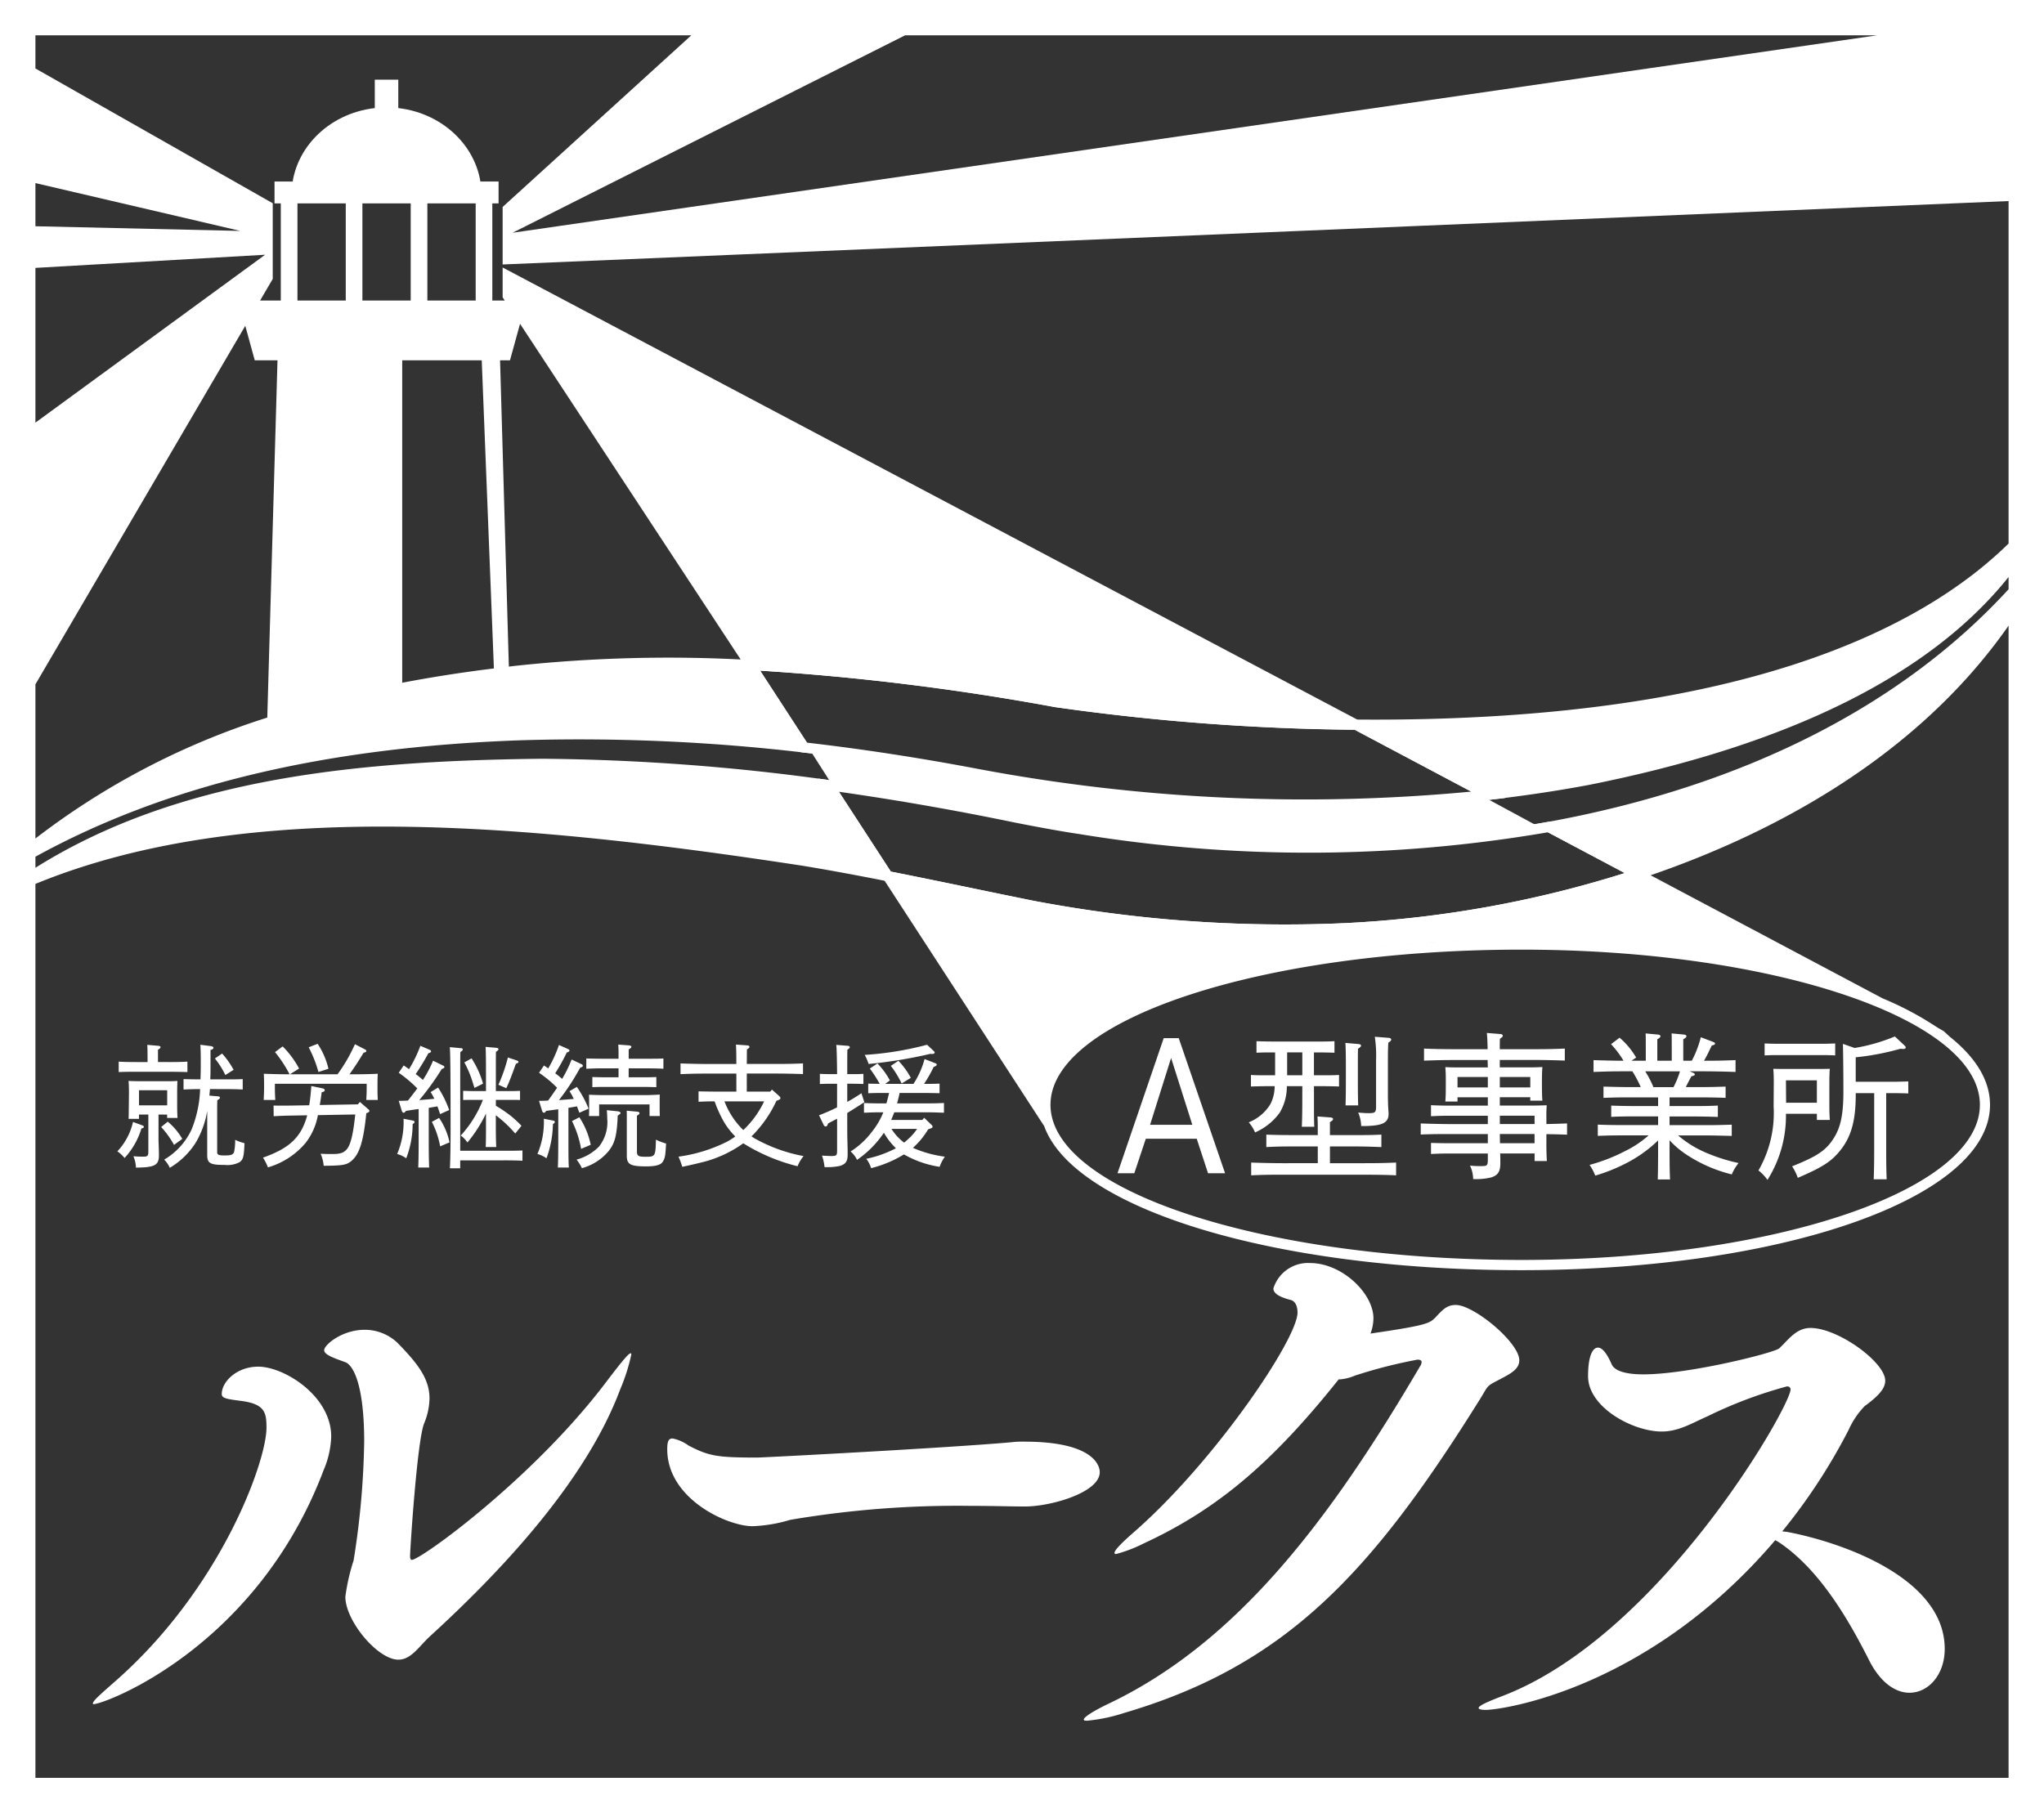 <svg xmlns="http://www.w3.org/2000/svg" width="200" height="177.451" viewBox="0 0 200 177.451">
  <rect x="0" y="0" width="200" height="177.451" fill="#333333" stroke="none"/>
  <defs>
    <style>
      .cls-1 {
        fill: #fff;
      }
    </style>
  </defs>
  <g id="footer_logo" transform="translate(100 88.726)">
    <g id="グループ_3799" data-name="グループ 3799" transform="translate(-100 -88.726)">
      <g id="グループ_3792" data-name="グループ 3792" transform="translate(28.437 18.975)">
        <path id="パス_4492" data-name="パス 4492" class="cls-1" d="M47.517,30.864h-19V19.027h19Zm-18.811-.192H47.326V19.218H28.706Z" transform="translate(-28.514 -19.027)"/>
      </g>
      <rect id="長方形_2682" data-name="長方形 2682" class="cls-1" width="21.923" height="2.14" transform="translate(26.862 17.766)"/>
      <path id="パス_4493" data-name="パス 4493" class="cls-1" d="M39.05,10.6V7.818h-2.3V10.6c-4.589.522-8.143,4.119-8.143,8.488H47.192C47.192,14.723,43.638,11.126,39.05,10.6Z" transform="translate(-0.078 -0.021)"/>
      <g id="グループ_3793" data-name="グループ 3793" transform="translate(27.475 19.604)">
        <rect id="長方形_2683" data-name="長方形 2683" class="cls-1" width="1.629" height="10.178"/>
        <rect id="長方形_2684" data-name="長方形 2684" class="cls-1" width="1.629" height="10.178" transform="translate(6.356)"/>
        <rect id="長方形_2685" data-name="長方形 2685" class="cls-1" width="1.629" height="10.178" transform="translate(12.712)"/>
        <rect id="長方形_2686" data-name="長方形 2686" class="cls-1" width="1.629" height="10.178" transform="translate(19.068)"/>
      </g>
      <g id="グループ_3794" data-name="グループ 3794" transform="translate(79.091 73.152)">
        <path id="パス_4494" data-name="パス 4494" class="cls-1" d="M105.848,81.337a132.238,132.238,0,0,0,44.99-.2l-5.809-3.14A165.7,165.7,0,0,1,95.863,75.93C90.374,74.869,84.851,74,79.306,73.351l2.357,3.692q9.049,1.27,17.982,3.167C101.472,80.581,104.032,81.07,105.848,81.337Z" transform="translate(-79.306 -73.351)"/>
      </g>
      <path id="パス_4496" data-name="パス 4496" class="cls-1" d="M0,0V177.451H200V0ZM183.68,3.455,50.156,22.78,88.563,3.455ZM3.466,17.918,23.517,22.6,3.466,22.143Zm0,8.3,22.476-1.286L3.466,41.364Zm0,40.759L24,31.887l.927,3.376h2.226l-1,34.968A73.427,73.427,0,0,0,3.466,82.066ZM50.885,31.691,72.472,64.543a140.519,140.519,0,0,0-22.107.629c-.194.021-.382.048-.575.07l-.86-29.979H49.9Zm-2.558,33.73q-4.631.57-8.972,1.4V35.263h7.782ZM196.534,57.67c-10.482,11.439-25.968,19.288-45.086,22.774l-1.413.257,10.171,5.4.2-.067C172,82.2,187.03,74.851,196.534,61.232V174H3.466V86.509c20.6-8.464,48.181-5.887,75-1.788,3.01.49,6.017,1.069,8.3,1.52l1.158.228L81.365,76.381l-.225-.031a213.894,213.894,0,0,0-28.152-2.091h-.008c-17.325.206-35.233,1.694-49.513,10.671V83.847c12.675-6.973,28.207-10.708,47.41-11.393a188.5,188.5,0,0,1,27.738,1.194l1.052.121L74.38,65.639A242.9,242.9,0,0,1,103.22,69.2a221.282,221.282,0,0,0,29.326,2.217l12.84,6.814.291.054c3.456-.4,6.66-.876,9.8-1.466,19.607-3.908,33.38-10.751,41.055-20.345Zm0-4.475c-8.457,8.314-26.292,17.517-63.735,17.229L49.182,26.179V29.1l.208.316H25.447l1.24-2.117V19.893L3.466,6.7V3.455H67.645l-18.463,16.8v5.629l147.352-6.207Z"/>
      <g id="グループ_3795" data-name="グループ 3795" transform="translate(72.472 64.534)">
        <path id="パス_4497" data-name="パス 4497" class="cls-1" d="M128.385,79.444A184.625,184.625,0,0,1,95.645,76.4c-5.691-1.08-11.353-1.946-16.834-2.574l-.233-.027L72.669,64.71l.976.05a240.67,240.67,0,0,1,29.931,3.634,220.275,220.275,0,0,0,29.3,2.206H133l14.472,7.68-1.595.183A152.934,152.934,0,0,1,128.385,79.444ZM79.157,72.859c5.432.628,11.039,1.489,16.67,2.558a172.619,172.619,0,0,0,48.326,2.233L132.747,71.6a221.326,221.326,0,0,1-29.329-2.218,243.122,243.122,0,0,0-28.845-3.57Z" transform="translate(-72.669 -64.71)"/>
      </g>
      <g id="グループ_3796" data-name="グループ 3796" transform="translate(80.058 76.202)">
        <path id="パス_4498" data-name="パス 4498" class="cls-1" d="M125.923,91.693a135.063,135.063,0,0,1-24.725-2.34q-3.008-.609-5.991-1.231c-2.743-.567-5.48-1.135-8.224-1.675l-.206-.041-6.5-10,1.081.149c5.991.826,12.164,1.893,18.35,3.173.909.181,4.057.8,6.29,1.122h.01a137.387,137.387,0,0,0,45.659-.2l.171-.032,9.9,5.253-1.108.367a109.436,109.436,0,0,1-28.911,5.319Q128.84,91.694,125.923,91.693ZM87.384,85.51c2.677.529,5.35,1.082,8.027,1.637q2.983.618,5.978,1.228a131.636,131.636,0,0,0,30.281,2.187A108.68,108.68,0,0,0,159.2,85.655l-7.522-3.992a138.5,138.5,0,0,1-45.824.177c-2.258-.327-5.424-.948-6.342-1.131-5.8-1.2-11.577-2.211-17.205-3.011Z" transform="translate(-80.276 -76.409)"/>
      </g>
      <path id="パス_4499" data-name="パス 4499" class="cls-1" d="M191,101.684l-.575-.529-.7-.411a31.256,31.256,0,0,0-5.279-2.8L160.53,85.25l-.2.067a108.442,108.442,0,0,1-28.643,5.269A131.655,131.655,0,0,1,101.4,88.4q-2.993-.6-5.974-1.227c-2.747-.568-5.488-1.136-8.234-1.677l-1.158-.228,16.373,25.181c2.9,8.053,22.355,14.095,46.688,14.095,25.714,0,45.856-7.108,45.856-16.182C194.953,105.965,193.54,103.71,191,101.684Zm-29.737-8.95-.156-.016Zm-3.741-.292-.518-.031Zm-4.1-.194c-.175-.006-.352-.009-.528-.014C153.075,92.239,153.252,92.242,153.427,92.248Zm-4.33-.072q-1.231,0-2.445.021Q147.866,92.176,149.1,92.176Zm-3.17.039c-.562.013-1.125.024-1.681.043C144.8,92.239,145.364,92.228,145.926,92.215Zm-2.7.086c-.448.018-.9.034-1.34.057C142.324,92.335,142.774,92.319,143.221,92.3Zm-2.461.123c-.4.024-.81.046-1.209.073C139.95,92.469,140.357,92.447,140.76,92.423Zm-2.367.162c-.373.029-.75.055-1.12.087C137.644,92.64,138.021,92.614,138.394,92.585Zm-2.338.2c-.338.033-.681.063-1.016.1C135.375,92.848,135.718,92.819,136.056,92.786Zm-2.3.242c-.3.034-.6.066-.893.1C133.157,93.095,133.458,93.063,133.755,93.029Zm-2.218.276c-.268.036-.541.069-.806.107C131,93.374,131.269,93.341,131.537,93.305Zm-2.172.313c-.233.037-.472.071-.7.108C128.893,93.689,129.132,93.655,129.365,93.618Zm-2.082.344c-.212.038-.429.073-.639.112C126.854,94.035,127.07,94,127.283,93.962Zm-2.038.382c-.184.036-.371.071-.552.108C124.873,94.414,125.061,94.38,125.244,94.344Zm-1.976.414c-.155.035-.313.067-.467.1C122.956,94.825,123.114,94.793,123.269,94.758Zm-1.894.444c-.133.033-.268.064-.4.1C121.107,95.266,121.242,95.235,121.375,95.2Zm-1.836.477-.318.086Zm-1.756.507-.247.073Zm-1.673.533c-.061.02-.126.04-.187.061C115.984,96.758,116.047,96.738,116.109,96.718Zm-1.595.56-.129.046Zm-1.509.585-.08.032Zm-1.414.606-.047.021Zm-1.333.633-.011.006Zm38.838,24.44c-25.407,0-46.078-6.811-46.078-15.185S123.69,93.173,149.1,93.173c24.736,0,44.859,6.811,44.859,15.185S173.832,123.543,149.1,123.543Z" transform="translate(-0.233 -0.231)"/>
      <g id="グループ_3797" data-name="グループ 3797" transform="translate(9.089 123.617)">
        <path id="パス_4500" data-name="パス 4500" class="cls-1" d="M9.172,167.143c-.058,0-.058-.063-.058-.063,0-.248.633-.808,1.9-1.928C21.552,156.069,26.1,143.442,26.1,140.082c0-1.492-.173-2.3-2.418-2.612-1.44-.187-1.959-.249-1.959-.685,0-1.181,1.44-2.675,3.57-2.675,2.534,0,7.141,2.862,7.141,6.843a9.113,9.113,0,0,1-.749,3.3C25.122,161.606,10.267,167.143,9.172,167.143Zm32.937-6.656c-1.094,1-1.842,2.3-3.11,2.3-2.015,0-5.182-3.795-5.182-6.158a19.648,19.648,0,0,1,.806-3.546,79.975,79.975,0,0,0,1.037-11.632c0-5.474-1.037-7.465-1.843-7.777-1.21-.435-2.073-.746-2.073-1.181,0-.5,1.727-1.992,3.973-1.992a4.659,4.659,0,0,1,3.167,1.245c2.015,2.052,3.167,3.545,3.167,5.474a6.6,6.6,0,0,1-.52,2.425c-.69,1.68-1.381,12.379-1.381,13,0,.249.058.374.173.374.865,0,11.977-8.024,19.117-17.542,1.382-1.805,2.073-2.676,2.3-2.676.057,0,.057.063.057.125a18.676,18.676,0,0,1-1.093,3.422C57.312,145.432,48.846,154.328,42.109,160.487Z" transform="translate(-9.114 -123.971)"/>
        <path id="パス_4501" data-name="パス 4501" class="cls-1" d="M107.785,144.466c0,1.991-4.779,3.359-7.312,3.359-1.382,0-3.167-.062-5.413-.062A97.693,97.693,0,0,0,77.5,149.131a14.5,14.5,0,0,1-3.685.622c-2.476,0-8.349-2.676-8.349-7.528,0-.746.115-1.058.519-1.058a3.9,3.9,0,0,1,1.554.685c2.016,1.058,2.879,1.183,6.738,1.183.575,0,18.484-.934,24.818-1.494a9.073,9.073,0,0,1,1.323-.062C106.921,141.48,107.785,143.657,107.785,144.466Z" transform="translate(-9.267 -124)"/>
        <path id="パス_4502" data-name="パス 4502" class="cls-1" d="M148.948,133.471c0,.871-.865,1.305-1.785,1.8-1.556.809-1.153.56-2.131,2.115-10.538,16.859-18.888,25.941-34.779,30.607a16.591,16.591,0,0,1-3.57.747c-.231,0-.346,0-.346-.125,0-.187.749-.746,2.592-1.618,12.668-6.1,21.708-18.289,30.288-32.908a.861.861,0,0,0,.174-.436c0-.186-.174-.248-.4-.248a47.728,47.728,0,0,0-6.1,1.556,4.891,4.891,0,0,1-1.439.373h-.174c-6.449,8.087-11.8,12.689-19.059,16.049a13.948,13.948,0,0,1-2.764,1.058.13.13,0,0,1-.115-.125c0-.249.633-.933,2.072-2.178,7.889-6.967,15.835-18.787,15.835-21.337,0-.56-.173-1.12-.69-1.244-1.21-.312-1.67-.685-1.67-1.12a3.548,3.548,0,0,1,3.57-2.488c3.167,0,6.219,2.986,6.219,5.411a4.284,4.284,0,0,1-.288,1.493c5.528-.808,5.758-1,6.335-1.555.748-.809,1.151-1.244,2.015-1.244C144.513,128.059,148.948,131.729,148.948,133.471Z" transform="translate(-9.378 -123.953)"/>
        <path id="パス_4503" data-name="パス 4503" class="cls-1" d="M190.68,161.731c0,2.488-1.555,4.292-3.456,4.292-1.323,0-2.821-.933-3.972-3.235-2.073-4.106-4.838-8.771-8.637-11.384a4.159,4.159,0,0,0-.519-.311c-12.438,14.619-26.776,16.61-28.331,16.61-.4,0-.691-.062-.691-.186,0-.186.576-.5,2.189-1.119,15.547-5.849,28.33-28.43,28.33-30.047,0-.187-.115-.311-.346-.311a43.141,43.141,0,0,0-7.773,2.924c-1.555.683-2.822,1.493-4.492,1.493-2.821,0-7.2-2.365-7.2-5.412,0-1.867.4-2.8.978-2.8.4,0,.864.559,1.324,1.618.288.684,1.44,1,3.11,1,4.435,0,12.841-2.115,13.3-2.551.922-.871,1.669-1.991,3.052-1.991,2.707,0,7.313,3.359,7.313,5.164,0,.808-.748,1.555-2.016,2.488a8.063,8.063,0,0,0-1.554,2.3,56.443,56.443,0,0,1-6.508,9.954l.52.062C181.063,151.4,190.68,154.95,190.68,161.731Z" transform="translate(-9.483 -123.97)"/>
      </g>
      <g id="グループ_3798" data-name="グループ 3798" transform="translate(11.485 101.1)">
        <path id="パス_4504" data-name="パス 4504" class="cls-1" d="M13.869,110.724a7.464,7.464,0,0,1-1.648,2.889,3.453,3.453,0,0,0-.705-.654,6.177,6.177,0,0,0,1.529-2.875l.928.34c.091.039.131.078.131.144s-.027.078-.1.118Zm.6-6.5c0-1.269-.013-1.464-.027-1.686l1.059.092c.157.013.235.052.235.131s-.065.144-.248.261v1.2H16.8c.653,0,1.032-.013,1.569-.04v1.02c-.4-.013-1.138-.027-1.569-.027H13.2c-.627,0-.9,0-1.555.027v-1.02c.392.027,1.058.04,1.555.04Zm1.072,5.137v2.444c0,.235.039.941.039,1.4v.171c0,.941-.419,1.164-2.249,1.176a2.966,2.966,0,0,0-.248-1.11c.38.026.588.039.9.039.5,0,.563-.053.563-.536v-3.582h-.916v.418h-1.02c.027-.3.014-.705.027-1.385l.012-1.163c0-.562-.012-.811-.039-1.164.287.013.562.026.941.026h2.9c.432,0,.614,0,.94-.026-.012.235-.025.758-.025,1.164v1.1c0,.705.013,1.019.039,1.358h-1.02v-.326Zm.849-.9v-1.477H13.633v1.477Zm.053,1.595a6.253,6.253,0,0,1,1.425,1.686l-.811.587A8.68,8.68,0,0,0,15.8,110.58Zm4.131-3.19c-.013.209-.039.419-.053.641l.785.065c.17.014.248.053.248.131s-.079.145-.261.261c-.013.511-.013.575-.013.916v4.144c0,.274.131.34.731.34s.837-.066.928-.353a5.3,5.3,0,0,0,.1-1.177,4.574,4.574,0,0,0,.915.327c-.051,1.333-.131,1.647-.523,1.882a2.616,2.616,0,0,1-1.425.248c-1.4,0-1.7-.157-1.7-.967V109a8.985,8.985,0,0,1-1.1,3.072,7.561,7.561,0,0,1-2.563,2.5,2.559,2.559,0,0,0-.549-.8,6.679,6.679,0,0,0,2.68-2.941,11.5,11.5,0,0,0,.837-3.961c-.693,0-.967.014-1.621.04v-1.02c.392.014,1.058.027,1.659.027.014-.432.026-.89.026-1.373,0-1.032,0-1.333-.039-2.013l1.032.131c.158.026.248.079.248.171s-.078.144-.287.208v1.66c0,.418,0,.823-.026,1.216h1.608c.653,0,1.046,0,1.569-.027v1.02c-.392-.026-1.137-.04-1.569-.04Zm1.189-3.477a8.041,8.041,0,0,1,1.125,1.595l-.81.51a7.975,7.975,0,0,0-1.02-1.621Z" transform="translate(-11.516 -101.378)"/>
        <path id="パス_4505" data-name="パス 4505" class="cls-1" d="M31.176,109.417A6.224,6.224,0,0,1,30,112.1a7.552,7.552,0,0,1-3.713,2.43,5.012,5.012,0,0,0-.483-.953c2.535-.9,3.738-1.949,4.326-4.144l-1.451.026c-.732.013-1.19.026-1.83.066l-.013-1.046c.483.013.993.013,1.83,0l1.659-.027c.092-.561.158-1.189.209-1.882l1.125.235c.117.026.183.092.183.17,0,.1-.039.131-.3.209-.053.458-.118.876-.184,1.242l3.726-.065.2-.235.811.706c.078.065.117.1.117.17,0,.092-.091.171-.3.222-.262,2.667-.654,3.96-1.386,4.614-.511.457-.863.523-2.784.536a3.673,3.673,0,0,0-.3-1.176c.562.026.785.026,1.164.026.758,0,1.1-.118,1.4-.471.379-.445.627-1.5.824-3.4Zm-2.733-4H33.1a15.972,15.972,0,0,0,1.7-2.941l.967.5c.1.052.145.091.145.157,0,.092-.066.131-.262.17-.55.9-.889,1.425-1.386,2.118h.171c1.112,0,1.738-.013,2.6-.053-.027.537-.027.732-.027.993v.419c0,.418,0,.614.027,1.15H35.909c.025-.379.039-.85.039-1.15v-.432H26.967v.432c0,.366.013.666.039,1.15H25.869c.026-.431.039-.824.039-1.15v-.419c0-.287,0-.51-.026-.993.667.026,1.647.053,2.522.053a12.121,12.121,0,0,0-1.424-2.17l.746-.562a9.037,9.037,0,0,1,1.607,2.17Zm2.706-2.981a7.457,7.457,0,0,1,1.059,2.444l-.98.314a12.1,12.1,0,0,0-.954-2.418Z" transform="translate(-11.555 -101.378)"/>
        <path id="パス_4506" data-name="パス 4506" class="cls-1" d="M40.482,110.292a9.428,9.428,0,0,1-.628,3.347,2.9,2.9,0,0,0-.889-.418,7.95,7.95,0,0,0,.627-3.412v-.039l.928.183c.1.026.143.052.143.131a.159.159,0,0,1-.065.131Zm-1.36-2.274c.326,0,.627-.013.9-.026.313-.393.614-.785.915-1.19a12.864,12.864,0,0,0-1.817-1.53l.484-.718c.2.13.366.248.523.365a12.812,12.812,0,0,0,1.111-2.287l.928.4a.184.184,0,0,1,.118.144c0,.079-.079.131-.262.183a22.99,22.99,0,0,1-1.242,2.039c.248.183.485.379.706.574a11.289,11.289,0,0,0,.993-1.882l.967.471c.092.039.145.092.145.157s-.092.131-.261.183a26.222,26.222,0,0,1-2.2,3.045c.483-.039.979-.078,1.476-.131a6.549,6.549,0,0,0-.365-.653l.731-.445a10.313,10.313,0,0,1,1.085,2.2l-.889.4c-.1-.3-.183-.55-.261-.759-.287.053-.561.1-.85.145v3.162c0,1.373.013,2,.04,2.68H41.029c.027-.574.04-1.477.04-2.68v-3.045c-.314.039-.679.092-1.243.183-.1.131-.157.183-.221.183s-.144-.065-.183-.183Zm3.947,1.672a6.562,6.562,0,0,1,1.02,2.392l-.916.392a8.542,8.542,0,0,0-.811-2.4Zm2.066,4.158v.771H44.128c.04-.85.065-2.13.065-3.817,0-5.451-.025-7.621-.078-8.039l1.085.1c.118,0,.184.052.184.131s-.066.144-.236.248c-.012.458-.012.954-.012,3.372v6.288H49.67c.641,0,1.02,0,1.556-.026v1.006c-.4-.026-1.137-.039-1.568-.039Zm2.522-6.785v-1.987c0-1.216-.013-1.975-.039-2.34l1.046.092c.143.012.221.065.221.13s-.065.144-.248.262c-.013.221-.013.8-.013,1.856v1.987h1.32c.392,0,.588,0,1.046-.026v.9c-.275-.013-.694-.013-1.046-.013h-1.32v.575a13.382,13.382,0,0,1,1.53,1.045,12.81,12.81,0,0,1,.979.916l-.613.758a12.223,12.223,0,0,0-1.9-1.79v.81c0,1.19.013,1.725.04,2.3H47.63c.027-.51.027-1.242.027-2.3v-.98a13.5,13.5,0,0,1-1.816,2.837,2.526,2.526,0,0,0-.655-.68,11.056,11.056,0,0,0,2.17-3.491h-.889c-.445,0-.693,0-1.045.013v-.9c.287.013.757.026,1.045.026Zm-1.411-3.2a9.136,9.136,0,0,1,1.124,2.47l-.837.419c-.026-.1-.066-.183-.184-.575a10.361,10.361,0,0,0-.81-1.922Zm4.417.2c.119.039.171.078.171.144s-.052.118-.248.183c-.431,1.2-.653,1.778-.941,2.392l-.771-.34a15.625,15.625,0,0,0,.927-2.667Z" transform="translate(-11.59 -101.378)"/>
        <path id="パス_4507" data-name="パス 4507" class="cls-1" d="M54.245,110.292a10.239,10.239,0,0,1-.628,3.347,2.883,2.883,0,0,0-.888-.418,7.964,7.964,0,0,0,.627-3.412v-.039l.927.183c.1.026.144.052.144.131a.16.16,0,0,1-.066.131Zm-1.359-2.274c.313,0,.614-.013.889-.026.288-.4.587-.824.876-1.255a11.558,11.558,0,0,0-1.764-1.465l.483-.718c.145.1.288.2.419.287a12.325,12.325,0,0,0,1.046-2.288l.9.4c.078.04.131.092.131.144,0,.079-.092.145-.262.184a18.969,18.969,0,0,1-1.136,2.039c.234.17.457.353.679.549a12.831,12.831,0,0,0,.928-1.895l.967.457a.187.187,0,0,1,.131.158c0,.078-.078.131-.261.183a22.6,22.6,0,0,1-2.078,3.176l1.45-.117a5.355,5.355,0,0,0-.418-.759l.719-.418a10.858,10.858,0,0,1,1.15,2.13l-.9.4c-.092-.234-.17-.444-.235-.627-.274.053-.562.1-.837.145v3.162c0,1.373,0,2,.04,2.68H54.729c.026-.574.039-1.477.039-2.68v-3.019c-.392.052-.8.1-1.177.157-.1.131-.157.183-.222.183s-.143-.065-.183-.183Zm3.947,1.608a7.773,7.773,0,0,1,1.111,2.693l-.94.4a10.207,10.207,0,0,0-.89-2.719Zm3.713-.588c.2.027.313.079.313.171,0,.065-.079.131-.274.248-.078,1.935-.275,2.706-.89,3.477a5.18,5.18,0,0,1-2.614,1.673,4.061,4.061,0,0,0-.523-.837,4.832,4.832,0,0,0,2.2-1.281,3.855,3.855,0,0,0,.8-2.746c0-.274-.013-.471-.039-.81Zm1.111-4.2v.876h1.4c.51,0,.758,0,1.307-.026v.993c-.366-.013-.928-.026-1.307-.026h-3.66c-.51,0-.745,0-1.294.026v-.993c.367.013.916.026,1.294.026h1.269v-.876h-1.6c-.627,0-.9.013-1.555.039v-1.006c.392.013,1.058.026,1.555.026h1.6c0-.863,0-.927-.027-1.385l1.046.078c.144.013.235.066.235.145s-.079.144-.261.248v.915H63.5c.654,0,1.034,0,1.556-.026v1.006c-.392-.026-1.124-.039-1.556-.039Zm3.033,3.555v.366c0,.248,0,.366.013.745H63.7v-1.137H58.768v1.137h-.994c.014-.366.014-.471.014-.719V108.4c0-.418,0-.666-.014-.98.524.026,1.191.039,1.713.039h3.607c.485,0,.9-.013,1.609-.052C64.689,107.612,64.689,108.1,64.689,108.4Zm-2.223,4.562c0,.458.131.537.837.537.954,0,.981-.04,1.02-1.673a6.108,6.108,0,0,0,.993.379c-.066,1.2-.1,1.412-.314,1.765-.2.326-.667.47-1.66.47-1.516,0-1.869-.2-1.869-1.032v-3.568c0-.432,0-.627-.013-.85l1.006.092c.17.013.248.065.248.144s-.052.144-.248.248Z" transform="translate(-11.628 -101.378)"/>
        <path id="パス_4508" data-name="パス 4508" class="cls-1" d="M73.251,107.115h2.3l.158-.2.718.64c.079.079.118.131.118.184,0,.092-.052.144-.221.208l-.171.066a11.819,11.819,0,0,1-1.987,3.007,5.249,5.249,0,0,1-.458.471c.092.065.183.117.274.183a15.557,15.557,0,0,0,4.824,1.751,3.906,3.906,0,0,0-.588.994A18.268,18.268,0,0,1,72.95,112.2l-.039-.026a11.75,11.75,0,0,1-4.248,1.909c-.523.131-.863.208-1.725.392a7.923,7.923,0,0,0-.367-.993,15.173,15.173,0,0,0,4.719-1.451,7.678,7.678,0,0,0,.837-.523,7.347,7.347,0,0,1-1.11-1.425,12.53,12.53,0,0,1-.916-2.014q-.785,0-1.57.04v-1.019c.485.012,1.294.025,1.83.025h1.87v-1.764H69.367c-1.032,0-1.5.013-2.6.053v-1.046c.732.026,1.831.053,2.6.053h2.863c0-.941-.013-1.543-.039-1.9l1.1.078c.144.013.221.066.221.145s-.065.144-.248.248l-.012,1.425h2.9c1.046,0,1.686-.014,2.6-.053V105.4c-.639-.027-1.83-.053-2.6-.053h-2.9Zm-2.184.954a7.785,7.785,0,0,0,1.844,2.81,9.4,9.4,0,0,0,2.039-2.81Z" transform="translate(-11.665 -101.378)"/>
        <path id="パス_4509" data-name="パス 4509" class="cls-1" d="M82.125,106.345h-.641c-.431,0-.692.013-1.044.026v-.993c.287.013.757.027,1.044.027h.641c-.013-1.556-.039-2.523-.079-2.863l1.138.092c.118.013.183.065.183.131s-.065.144-.235.248c-.013.4-.013,1.019-.013,2.392h.55c.379,0,.574,0,1.032-.027v.993c-.274-.013-.692-.026-1.032-.026h-.55v1.778a16.088,16.088,0,0,0,1.386-.85l.287.876c-.641.418-1.164.745-1.673,1.059v.627c0,.94,0,1.765.027,2.483.012.38.012.745.012.967,0,.654-.2.928-.745,1.1a5.985,5.985,0,0,1-1.516.118,4.957,4.957,0,0,0-.248-1.124c.47.026.706.039.941.039.471,0,.536-.065.536-.536V109.77c-.274.144-.561.287-.876.457-.092.235-.144.3-.222.3a.227.227,0,0,1-.2-.117l-.47-.98a17.757,17.757,0,0,0,1.764-.772Zm8.339,3.542.184-.208.719.692a.248.248,0,0,1,.1.171c0,.1-.053.144-.431.261a7.68,7.68,0,0,1-1.491,1.816,11.458,11.458,0,0,0,3.124.864,3.952,3.952,0,0,0-.51.993,9.984,9.984,0,0,1-3.491-1.216,11.377,11.377,0,0,1-3.214,1.346,2.9,2.9,0,0,0-.472-.915,11.116,11.116,0,0,0,2.9-1.033,6.7,6.7,0,0,1-1.176-1.516,10.106,10.106,0,0,1-2.628,2.653,2.609,2.609,0,0,0-.627-.824A7.8,7.8,0,0,0,85.5,111.09a7.555,7.555,0,0,0,1.15-1.948h-.34c-.627,0-.9.013-1.555.04v-.954c.379.026,1.058.039,1.555.039h.641c.1-.34.184-.679.261-1.019h-.485c-.627,0-.9,0-1.555.026v-.941c.288.013.718.013,1.125.026a12.73,12.73,0,0,0-.968-1.5l.745-.5a7.522,7.522,0,0,1,1.217,1.659l-.458.34H89.6a8.4,8.4,0,0,0,1.085-2.431l1.046.406c.1.039.144.079.144.131,0,.092-.052.144-.3.235a13.063,13.063,0,0,1-.941,1.659c.627,0,.993,0,1.517-.026v.941c-.406-.013-1.138-.026-1.569-.026H88.243c-.066.34-.157.679-.248,1.019h3.02c.653,0,1.032-.013,1.568-.039v.954c-.4-.013-1.136-.04-1.568-.04H87.72c-.091.248-.2.5-.3.745Zm.928-6.457-.131-.013a45.532,45.532,0,0,1-6.052.994,4.934,4.934,0,0,0-.38-.89,31.24,31.24,0,0,0,6.1-.993l.667.627a.2.2,0,0,1,.078.131c0,.079-.092.144-.208.144Zm-3.267.667a7.6,7.6,0,0,1,1.215,1.672l-.9.55a9.243,9.243,0,0,0-1.058-1.725Zm-.68,6.667a5.062,5.062,0,0,0,1.242,1.346l.314-.275a5.611,5.611,0,0,0,.954-1.071Z" transform="translate(-11.703 -101.378)"/>
        <path id="パス_4510" data-name="パス 4510" class="cls-1" d="M114.163,101.882h1.471l4.533,13.219H118.5l-1.107-3.374h-4.982l-1.125,3.374h-1.644Zm2.8,8.478-2.077-6.539-2.058,6.539Z" transform="translate(-11.782 -101.376)"/>
        <path id="パス_4511" data-name="パス 4511" class="cls-1" d="M127.76,106.581h-1.514a4.976,4.976,0,0,1-.7,2.595,5.856,5.856,0,0,1-2.409,1.931,3.685,3.685,0,0,0-.618-.988,4.369,4.369,0,0,0,2.116-1.777,3.808,3.808,0,0,0,.417-1.76h-.773c-.6,0-.881.015-1.545.031v-1.128c.449.031,1.1.031,1.545.031h.82v-2.239h-.278c-.6,0-.881,0-1.545.031v-1.128c.448.015,1.1.031,1.545.031h4.557c.6,0,.88,0,1.529-.031v1.128c-.433-.016-1.081-.031-1.529-.031h-.48v2.239h.927c.6,0,.881,0,1.529-.031v1.128c-.433-.016-1.081-.031-1.529-.031H128.9v1.252c0,1.405,0,2.038.031,2.718h-1.22c.031-.6.047-1.467.047-2.718Zm1.513,7.537v-1.638h-2.564c-1,0-1.622.016-2.471.062v-1.22c.649.03,1.668.046,2.471.046h2.564c0-1.2,0-1.3-.031-1.823l1.252.094c.185.015.277.077.277.154,0,.093-.093.185-.308.309v1.267h2.579c.973,0,1.421,0,2.455-.046v1.22c-.664-.031-1.745-.062-2.455-.062h-2.579v1.638h3.4c1.267,0,2.023-.016,3.074-.062v1.251c-.818-.046-2.131-.061-3.074-.061h-8.032c-1.2,0-1.761,0-3.074.061v-1.251c.788.031,2.179.062,3.074.062Zm-1.513-10.843h-1.484v2.239h1.484Zm5.467-.82c.186.016.277.063.277.156s-.092.17-.293.308c-.015.356-.015.773-.015,1.745v1.545c0,1.035.015,1.823.031,2.255h-1.236c.015-.541.031-1.267.031-2.255v-1.545q0-1.69-.047-2.317Zm2.966,6.642c.092,1.1-.556,1.39-2.673,1.39a3.637,3.637,0,0,0-.293-1.328,9.266,9.266,0,0,0,1.05.062c.6,0,.7-.077.7-.633v-4.572a12.25,12.25,0,0,0-.124-2.271l1.391.108c.123.016.215.078.215.171s-.078.17-.278.293c-.031.294-.046.819-.046,1.7v3.243c0,.263,0,1.113.046,1.653Z" transform="translate(-11.817 -101.376)"/>
        <path id="パス_4512" data-name="パス 4512" class="cls-1" d="M150.113,107.661h-2.981v.819h2.78c.849,0,1.359-.016,1.806-.031-.046.819-.03.85-.03,1.359v.479c.694-.016,1.282-.031,2.023-.062v1.1c-.494-.016-1.282-.047-2.023-.047v1.1c0,.51.015.911.046,1.529h-1.2v-.741h-3.367c.015.37.015.741.015.941,0,.835-.231,1.19-.9,1.405a6.089,6.089,0,0,1-1.761.156,3.116,3.116,0,0,0-.308-1.313,9.848,9.848,0,0,0,1.112.047c.57,0,.633-.062.633-.633v-.6h-3.707c-.742,0-1.081.015-1.853.046v-1.081c.462.015,1.25.031,1.853.031h3.707v-.9h-3.491c-1.221,0-1.776,0-3.074.046v-1.081c.865.031,2.162.062,3.074.062h3.491v-.819h-3.707c-.742,0-1.081.015-1.853.047v-1.081c.462.03,1.25.046,1.853.046h3.707v-.819h-2.966v.417H141.8c.03-.355.046-.7.046-1.607v-.541c0-.555-.016-.818-.046-1.22.355.015.664.031,1.112.031h3.043l-.016-.726h-3.15c-1.221,0-1.776.016-3.074.062V102.9c.865.046,2.162.062,3.074.062h3.15c-.015-.819-.047-1.343-.077-1.591l1.344.108c.138.016.215.078.215.17s-.078.155-.278.294c-.015.293-.015.417-.015,1.019h3.289c1.221,0,1.993-.016,3.074-.062v1.174c-.772-.031-2.162-.062-3.074-.062h-3.289v.726h3.058c.495,0,.711-.016,1.112-.031-.03.278-.046.865-.046,1.343v.34c0,.881.016,1.267.046,1.607h-1.189Zm-7.121-.957h2.966v-1.019h-2.966Zm4.14-1.019V106.7h2.981v-1.019Zm0,3.784v.819h3.4v-.819Zm0,1.792.015.9h3.383v-.9Z" transform="translate(-11.863 -101.375)"/>
        <path id="パス_4513" data-name="パス 4513" class="cls-1" d="M163.785,112.99c0,1.39.015,2.023.047,2.72h-1.2c.015-.6.031-1.468.031-2.72v-1.1a13.063,13.063,0,0,1-3.2,2.27,17.154,17.154,0,0,1-2.95,1.174,4.778,4.778,0,0,0-.556-1.05,17.161,17.161,0,0,0,3.46-1.343,10.076,10.076,0,0,0,2.317-1.545h-2.5c-1,0-1.622.015-2.471.047v-1.1c.649.031,1.668.046,2.471.046h3.43v-.85h-2.116c-1,0-1.622,0-2.472.047V108.48c.664.031,1.668.046,2.472.046h2.116v-.85h-2.889c-.988,0-1.606.016-2.455.047v-1.1c.648.016,1.667.047,2.455.047h1.19a11.531,11.531,0,0,0-.818-1.545h-.727c-1.189,0-1.761.015-3.074.062v-1.158c.741.03,2.055.062,2.935.062a9.527,9.527,0,0,0-1.22-1.623l.834-.633a7.636,7.636,0,0,1,1.622,1.947l-.464.309h1.406c0-2.178,0-2.41-.016-2.673l1.174.108c.186.016.278.078.278.155,0,.093-.078.186-.309.309v2.1H164c0-2.178,0-2.41-.015-2.673l1.174.108c.184.016.277.078.277.155,0,.093-.077.186-.309.309v2.1h.835a10.187,10.187,0,0,0,.881-2.3l1.22.464c.109.047.171.093.171.155,0,.093-.062.124-.324.2-.093.2-.263.555-.48.988-.077.139-.154.293-.277.495,1.266,0,2.022-.016,3.089-.062v1.158c-.819-.031-2.147-.062-3.089-.062h-1.405l.338.139c.11.047.171.109.171.155,0,.093-.061.124-.339.2-.109.2-.356.664-.541,1.05h1.436c.973,0,1.421-.016,2.456-.047v1.1c-.664-.031-1.746-.047-2.456-.047h-3.028v.85h2.256c.988,0,1.436,0,2.47-.046v1.112c-.664-.031-1.761-.047-2.47-.047h-2.256v.85H167.4c.988,0,1.435-.015,2.47-.046v1.1c-.664-.016-1.76-.047-2.47-.047h-2.78a10.493,10.493,0,0,0,2.718,1.683,17,17,0,0,0,3.2,1.019,4.467,4.467,0,0,0-.664,1.112,14.184,14.184,0,0,1-4.186-1.776,8.989,8.989,0,0,1-1.9-1.56Zm.387-6.317a8.937,8.937,0,0,0,.632-1.545h-3.4a9.792,9.792,0,0,1,.8,1.545Z" transform="translate(-11.908 -101.375)"/>
        <path id="パス_4514" data-name="パス 4514" class="cls-1" d="M178.245,109.283h-3.027a11.758,11.758,0,0,1-1.808,6.471,4.237,4.237,0,0,0-.881-.925,11.283,11.283,0,0,0,1.484-6.272l.015-2.317c0-.664-.015-.957-.047-1.359.541.016,1,.016,1.7.016h2.131c.741,0,1.1,0,1.7-.016-.031.278-.046.865-.046,1.359v2.147c0,.71.015,1.081.046,1.5h-1.267Zm1.792-5.714c-.324-.016-.82-.031-1.221-.031h-4.449c-.51,0-.818.015-1.235.031V102.4c.34.015.9.031,1.235.031h4.449c.464,0,.68-.016,1.221-.031Zm-1.792,4.633v-2.193h-3.027l.015,2.193Zm3.692-5.359a17.733,17.733,0,0,0,3.938-1.128l.942.881c.077.077.124.139.124.2,0,.094-.093.14-.232.14a2.5,2.5,0,0,1-.293-.016,25.232,25.232,0,0,1-4.371.835v2.393h3.6c.6,0,.9-.015,1.545-.031v1.174c-.433-.015-1.1-.031-1.545-.031h-.618v5.268c0,1.622.015,2.363.047,3.166h-1.268c.031-.7.047-1.746.047-3.166V107.26h-1.807v.2c0,2.579-.479,4.2-1.638,5.56-.834.988-1.7,1.529-4.031,2.533a4.932,4.932,0,0,0-.556-1.128c2.425-.972,3.26-1.529,4-2.641s1.018-2.363,1.018-4.679c0-1.421-.014-3.2-.045-4.665Z" transform="translate(-11.953 -101.376)"/>
      </g>
    </g>
  </g>
</svg>

